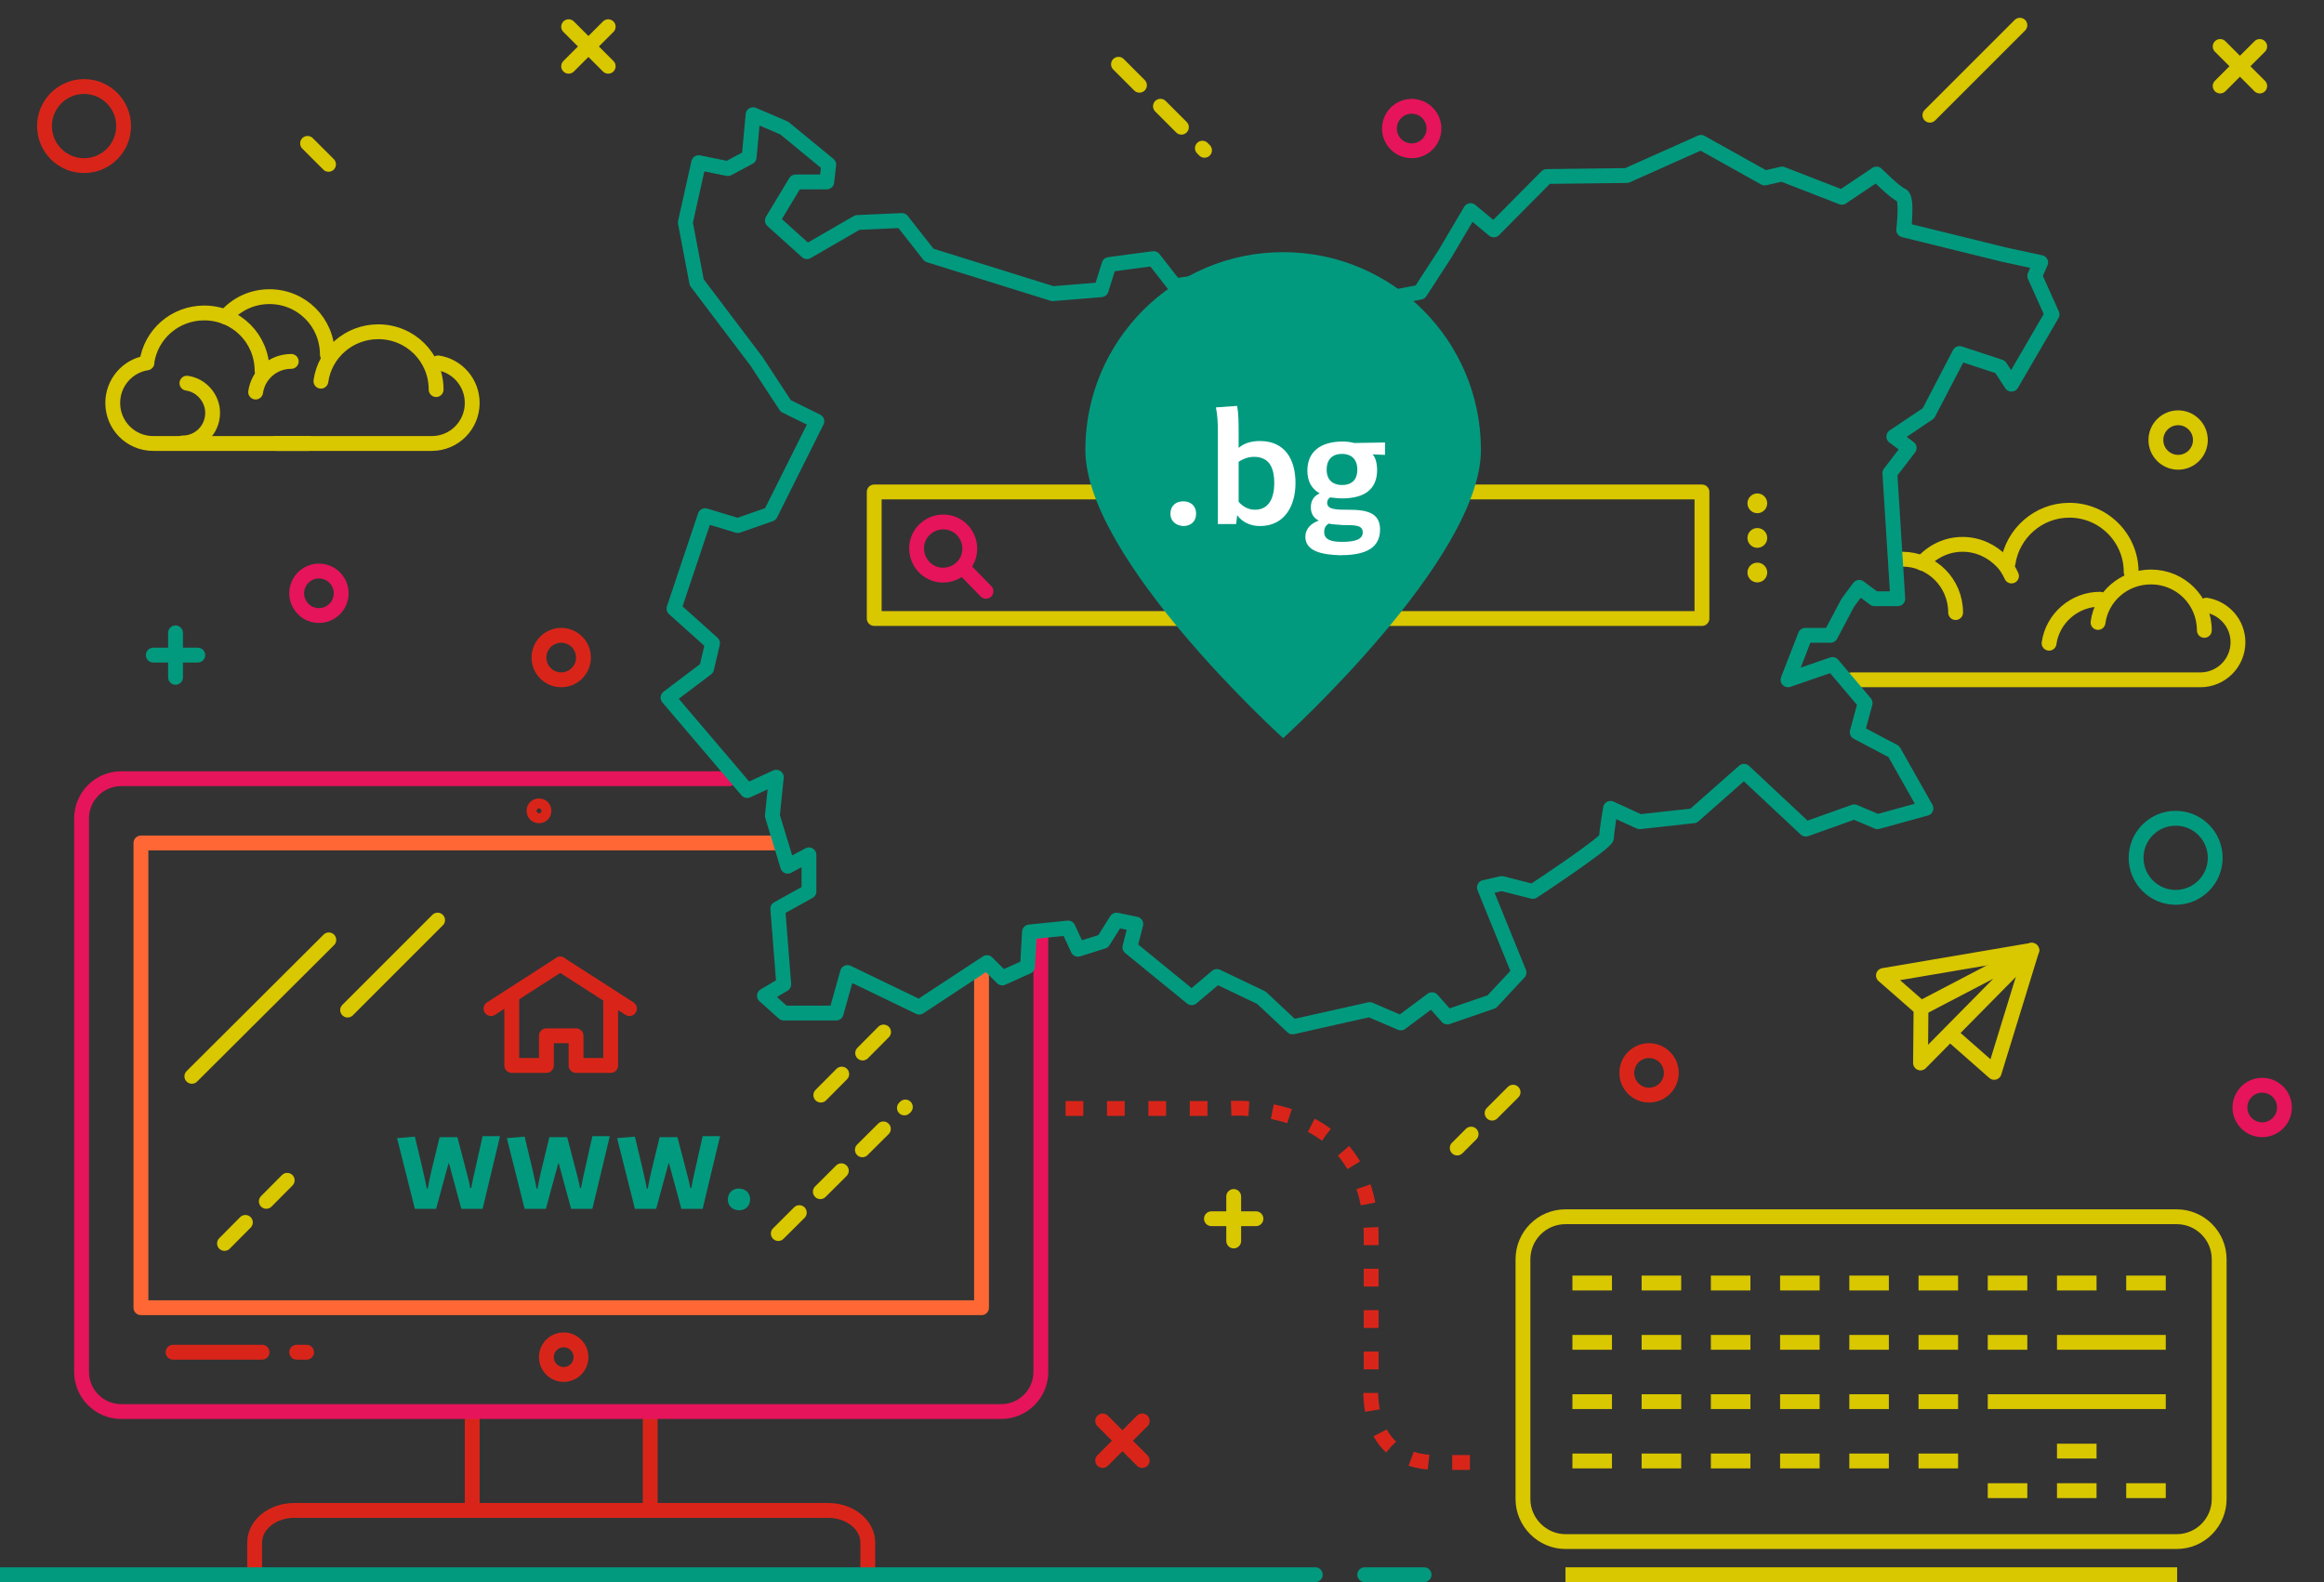<?xml version="1.0" encoding="utf-8"?>
<!-- Generator: Adobe Illustrator 23.0.3, SVG Export Plug-In . SVG Version: 6.00 Build 0)  -->
<svg version="1.1" id="Layer_3" xmlns="http://www.w3.org/2000/svg" xmlns:xlink="http://www.w3.org/1999/xlink" x="0px" y="0px"
	 viewBox="0 0 470 320" style="enable-background:new 0 0 470 320;" xml:space="preserve">
<rect x="0" y="0" width="470" height="320" fill="#333333" stroke="none"/>
<style type="text/css">
	.st0{fill:#FFFFFF;stroke:#D92519;stroke-width:3;stroke-linecap:round;stroke-linejoin:round;stroke-miterlimit:10;}
	.st1{fill:none;stroke:#E6145A;stroke-width:3;stroke-linecap:round;stroke-linejoin:round;stroke-miterlimit:10;}
	.st2{fill:none;stroke:#FF6835;stroke-width:3;stroke-linecap:round;stroke-linejoin:round;stroke-miterlimit:10;}
	.st3{fill:none;stroke:#D92519;stroke-width:3;stroke-miterlimit:10;stroke-dasharray:3.588,4.784;}
	.st4{fill:none;stroke:#D92519;stroke-width:3;stroke-linecap:round;stroke-linejoin:round;stroke-miterlimit:10;}
	.st5{fill:none;stroke:#D9C700;stroke-width:3;stroke-linecap:round;stroke-linejoin:round;stroke-miterlimit:10;}
	
		.st6{fill:none;stroke:#D9C700;stroke-width:3;stroke-linecap:round;stroke-linejoin:round;stroke-miterlimit:10;stroke-dasharray:6;}
	.st7{fill:#029A7F;}
	.st8{fill:none;stroke:#D9C700;stroke-width:3;stroke-miterlimit:10;}
	.st9{fill:#FFFFFF;stroke:#029A7F;stroke-width:3;stroke-linecap:round;stroke-linejoin:round;stroke-miterlimit:10;}
	.st10{fill:#FFFFFF;stroke:#D9C700;stroke-width:3;stroke-miterlimit:10;}
	.st11{fill:none;stroke:#029A7F;stroke-width:3;stroke-linecap:round;stroke-linejoin:round;stroke-miterlimit:10;}
	.st12{fill:none;stroke:#D9C700;stroke-width:3;stroke-linejoin:round;stroke-miterlimit:10;}
	.st13{fill:#FFFFFF;}
	.st14{fill:#D9C700;}
</style>
<g>
	<line class="st0" x1="131.5" y1="286" x2="131.5" y2="304"/>
	<line class="st0" x1="95.5" y1="304" x2="95.5" y2="286"/>
</g>
<g>
	<path class="st1" d="M210.5,188.5v89c0,4.4-3.6,8-8,8h-178c-4.4,0-8-3.6-8-8v-112c0-4.4,3.6-8,8-8h123"/>
</g>
<polyline class="st2" points="198.5,196.5 198.5,264.5 28.5,264.5 28.5,170.5 157.5,170.5 "/>
<path class="st3" d="M215.5,224.2h33.1c0,0,28.7-2.5,28.7,26.2s0,29,0,29s-2.1,16.4,13.2,16.4h9.7"/>
<circle class="st4" cx="114" cy="274.5" r="3.5"/>
<circle class="st4" cx="109" cy="164" r="1"/>
<line class="st4" x1="35" y1="273.5" x2="53" y2="273.5"/>
<line class="st4" x1="60" y1="273.5" x2="62" y2="273.5"/>
<g>
	<path class="st4" d="M51.5,318.5c0,0,0-2.9,0-6.5s3.6-6.5,8-6.5h108c4.4,0,8,2.9,8,6.5s0,6.5,0,6.5"/>
</g>
<line class="st5" x1="66.5" y1="190.1" x2="38.8" y2="217.7"/>
<line class="st5" x1="88.5" y1="186.1" x2="70.3" y2="204.3"/>
<line class="st5" x1="408.5" y1="5.1" x2="390.3" y2="23.3"/>
<line class="st6" x1="45.4" y1="251.5" x2="59.7" y2="237.1"/>
<line class="st6" x1="157.4" y1="249.5" x2="183.1" y2="223.9"/>
<line class="st6" x1="166" y1="221.5" x2="182.6" y2="204.8"/>
<g>
	<path class="st7" d="M101.1,229.9l-3.5,14.6h-4.3l-2.5-9.2h-0.1l-2.5,9.2h-4.3l-3.6-14.3l3.6-0.3l1.6,6.7c0.3,1.5,0.6,2.5,0.8,3.8
		h0.2c0.2-1.2,0.5-2.5,0.8-3.8l1.6-6.6h3.6l1.7,6.5c0.3,1.3,0.7,2.5,0.9,3.8h0.2c0.2-1.2,0.5-2.5,0.8-3.8l1.5-6.7H101.1z"/>
	<path class="st7" d="M123.3,229.9l-3.5,14.6h-4.3l-2.5-9.2h-0.1l-2.5,9.2h-4.3l-3.6-14.3l3.6-0.3l1.6,6.7c0.3,1.5,0.6,2.5,0.8,3.8
		h0.2c0.2-1.2,0.5-2.5,0.8-3.8l1.6-6.6h3.6l1.7,6.5c0.3,1.3,0.7,2.5,0.9,3.8h0.2c0.2-1.2,0.5-2.5,0.8-3.8l1.5-6.7H123.3z"/>
	<path class="st7" d="M145.6,229.9l-3.5,14.6h-4.3l-2.5-9.2h-0.1l-2.5,9.2h-4.3l-3.6-14.3l3.6-0.3l1.6,6.7c0.3,1.5,0.6,2.5,0.8,3.8
		h0.2c0.2-1.2,0.5-2.5,0.8-3.8l1.6-6.6h3.6l1.7,6.5c0.3,1.3,0.7,2.5,0.9,3.8h0.2c0.2-1.2,0.5-2.5,0.8-3.8l1.5-6.7H145.6z"/>
	<path class="st7" d="M147.2,242.6c0-1.3,0.9-2.2,2.2-2.2c1.4,0,2.3,0.9,2.3,2.2c0,1.3-0.9,2.2-2.3,2.2
		C148.1,244.7,147.2,243.9,147.2,242.6z"/>
</g>
<g>
	<polyline class="st4" points="103.5,202 103.5,215.5 110.5,215.5 110.5,209.5 116.5,209.5 116.5,215.5 123.5,215.5 123.5,202 	"/>
	<line class="st4" x1="113.3" y1="195" x2="127.3" y2="204"/>
	<line class="st4" x1="113.3" y1="195" x2="99.3" y2="204"/>
</g>
<g>
	<path class="st8" d="M316.6,311.8h123.6c4.8,0,8.6-3.9,8.6-8.6l0-48.5c0-4.8-3.9-8.6-8.6-8.6H316.6c-4.8,0-8.6,3.9-8.6,8.6v48.5
		C308,307.9,311.9,311.8,316.6,311.8z"/>
</g>
<line class="st9" x1="266" y1="318.5" x2="0" y2="318.5"/>
<line class="st9" x1="276" y1="318.5" x2="288" y2="318.5"/>
<line class="st10" x1="316.6" y1="318.5" x2="440.3" y2="318.5"/>
<circle class="st11" cx="440" cy="173.5" r="8"/>
<circle class="st4" cx="17" cy="25.5" r="8"/>
<circle class="st5" cx="440.5" cy="89" r="4.5"/>
<circle class="st1" cx="285.5" cy="26" r="4.5"/>
<circle class="st1" cx="457.5" cy="224" r="4.5"/>
<circle class="st4" cx="333.5" cy="217" r="4.5"/>
<circle class="st4" cx="113.5" cy="133" r="4.5"/>
<circle class="st1" cx="64.5" cy="120" r="4.5"/>
<g>
	<line class="st11" x1="31" y1="132.5" x2="40" y2="132.5"/>
	<line class="st11" x1="35.5" y1="128" x2="35.5" y2="137"/>
</g>
<g>
	<line class="st5" x1="245" y1="246.5" x2="254" y2="246.5"/>
	<line class="st5" x1="249.5" y1="242" x2="249.5" y2="251"/>
</g>
<g>
	<line class="st5" x1="449" y1="9.4" x2="457" y2="17.4"/>
	<line class="st5" x1="457" y1="9.4" x2="449" y2="17.4"/>
</g>
<g>
	<line class="st5" x1="115" y1="5.4" x2="123" y2="13.4"/>
	<line class="st5" x1="123" y1="5.4" x2="115" y2="13.4"/>
</g>
<g>
	<line class="st4" x1="223" y1="287.4" x2="231" y2="295.4"/>
	<line class="st4" x1="231" y1="287.4" x2="223" y2="295.4"/>
</g>
<line class="st6" x1="306" y1="220.9" x2="294.7" y2="232.2"/>
<line class="st6" x1="226.2" y1="13" x2="243.6" y2="30.4"/>
<line class="st6" x1="62.2" y1="29" x2="70.3" y2="37.1"/>
<g>
	<g>
		<g>
			<line class="st12" x1="318" y1="259.5" x2="326" y2="259.5"/>
			<line class="st12" x1="332" y1="259.5" x2="340" y2="259.5"/>
			<line class="st12" x1="346" y1="259.5" x2="354" y2="259.5"/>
			<line class="st12" x1="360" y1="259.5" x2="368" y2="259.5"/>
			<line class="st12" x1="374" y1="259.5" x2="382" y2="259.5"/>
			<line class="st12" x1="388" y1="259.5" x2="396" y2="259.5"/>
			<line class="st12" x1="402" y1="259.5" x2="410" y2="259.5"/>
			<line class="st12" x1="416" y1="259.5" x2="424" y2="259.5"/>
			<line class="st12" x1="430" y1="259.5" x2="438" y2="259.5"/>
		</g>
		<g>
			<line class="st12" x1="318" y1="271.5" x2="326" y2="271.5"/>
			<line class="st12" x1="332" y1="271.5" x2="340" y2="271.5"/>
			<line class="st12" x1="346" y1="271.5" x2="354" y2="271.5"/>
			<line class="st12" x1="360" y1="271.5" x2="368" y2="271.5"/>
			<line class="st12" x1="374" y1="271.5" x2="382" y2="271.5"/>
			<line class="st12" x1="388" y1="271.5" x2="396" y2="271.5"/>
			<line class="st12" x1="402" y1="271.5" x2="410" y2="271.5"/>
			<line class="st12" x1="416" y1="271.5" x2="438" y2="271.5"/>
		</g>
		<g>
			<line class="st12" x1="318" y1="295.5" x2="326" y2="295.5"/>
			<line class="st12" x1="332" y1="295.5" x2="340" y2="295.5"/>
			<line class="st12" x1="346" y1="295.5" x2="354" y2="295.5"/>
			<line class="st12" x1="360" y1="295.5" x2="368" y2="295.5"/>
			<line class="st12" x1="374" y1="295.5" x2="382" y2="295.5"/>
			<line class="st12" x1="388" y1="295.5" x2="396" y2="295.5"/>
		</g>
		<g>
			<g>
				<line class="st12" x1="318" y1="283.5" x2="326" y2="283.5"/>
				<line class="st12" x1="332" y1="283.5" x2="340" y2="283.5"/>
				<line class="st12" x1="346" y1="283.5" x2="354" y2="283.5"/>
				<line class="st12" x1="360" y1="283.5" x2="368" y2="283.5"/>
				<line class="st12" x1="374" y1="283.5" x2="382" y2="283.5"/>
				<line class="st12" x1="388" y1="283.5" x2="396" y2="283.5"/>
			</g>
			<line class="st12" x1="402" y1="283.5" x2="438" y2="283.5"/>
		</g>
	</g>
	<g>
		<line class="st12" x1="402" y1="301.5" x2="410" y2="301.5"/>
		<line class="st12" x1="416" y1="301.5" x2="424" y2="301.5"/>
		<line class="st12" x1="416" y1="293.5" x2="424" y2="293.5"/>
		<line class="st12" x1="430" y1="301.5" x2="438" y2="301.5"/>
	</g>
</g>
<g>
	<polyline class="st5" points="395,209.6 403.3,216.9 410.9,192.2 380.9,197.3 388.1,203.6 	"/>
	<polygon class="st5" points="410.9,192.2 388.5,203.9 388.4,215 	"/>
</g>
<g>
	<path class="st5" d="M62.4,89.7H31c-4.6,0-8.2-3.7-8.2-8.2c0-4.1,3-7.5,6.9-8.1"/>
	<path class="st5" d="M55.9,89.7h31.4c4.6,0,8.2-3.7,8.2-8.2c0-4.1-3-7.5-6.9-8.1"/>
	<path class="st5" d="M64.9,77.1c0.8-5.7,5.7-10,11.6-10c6.5,0,11.7,5.2,11.7,11.7"/>
	<path class="st5" d="M37.8,77.5c2.9,0.4,5.2,3,5.2,6c0,3.4-2.7,6.1-6.1,6.1"/>
	<path class="st5" d="M51.7,79.3c0.5-3.5,3.5-6.2,7.2-6.2"/>
	<path class="st5" d="M45.6,64.1c2.1-2.5,5.3-4.1,8.9-4.1c6.5,0,11.7,5.2,11.7,11.7"/>
	<path class="st5" d="M29.7,73.3c0.8-5.7,5.7-10,11.6-10c6.5,0,11.7,5.2,11.7,11.7"/>
</g>
<g>
	<g>
		<path class="st5" d="M446.2,122.4c3.6,0.6,6.4,3.7,6.4,7.5c0,4.2-3.4,7.6-7.6,7.6h-28.5h-12.3h-29.7"/>
		<path class="st5" d="M406.1,113.9c0.9-6,6.1-10.7,12.4-10.7c6.9,0,12.5,5.6,12.5,12.5"/>
		<path class="st5" d="M424.3,125.9c0.7-5.2,5.2-9.2,10.7-9.2c6,0,10.8,4.8,10.8,10.8"/>
		<path class="st5" d="M414.4,130.1c0.7-5,5.1-8.9,10.3-8.9"/>
		<path class="st5" d="M388.7,113.9c2-2.3,4.9-3.8,8.2-3.8c3.2,0,6,1.4,8,3.5c0.8,0.8,1.4,1.8,1.9,2.9"/>
		<path class="st5" d="M384.7,113.1c6,0,10.8,4.8,10.8,10.8"/>
	</g>
</g>
<path class="st11" d="M271.2,62.1l-19.9-6.3l-13.7,2l-4.3-5.5l-9,1.2l-1.6,5.1l-9.8,0.8l-25-7.8l-5.5-7l-9,0.4l-10.2,5.9l-7-6.3
	l4.7-7.8h6.3l0.4-3.5l-9-7.4l-6.3-2.7l-0.8,8.6l-4.3,2.3l-5.9-1.2l-2.7,12.1l2.3,12.1l12.1,16l5.9,9l6.3,3.1l-9.4,18.8l-6.6,2.3
	l-6.6-2l-6.3,18.8l7.8,7l-1.2,5.1l-7.8,5.9l16,18.8l5.9-2.7l-0.8,7.8l3.1,10.2l4.3-2.3v7.4l-6.3,3.5l1.2,15.3l-3.9,2.3l3.9,3.5h10.6
	l2.3-8.2l14.5,7l13.7-9l3.1,3.1l5.1-2.3l0.4-7l7.8-0.8l2,4.3l5.1-1.6l2.7-4.3l3.9,0.8l-1.2,4.7l12.5,10.2l5.1-4.3l9,4.3l6.3,5.9
	l15.6-3.5l6.3,2.7l6.3-4.7l3.1,3.5l9-3.1l5.5-5.9l-7-17.2l3.5-0.8l6.3,1.6c0,0,14.9-9.8,14.9-10.9c0-1.2,0.8-5.9,0.8-5.9l5.9,2.7
	l10.9-1.2l10.2-9l12.5,11.7l9.8-3.5l4.7,2l9.8-2.7L383,152l-7.4-3.9l1.6-5.9l-6.6-7.8l-9,3.1l3.5-9h5.1l3.5-6.6l2.3-3.1l3.1,2.3h4.7
	l-1.6-25.4l3.9-5.1l-3.1-2.3l7-4.7l6.3-12.1l8.2,2.7l2.3,3.5l8.2-14.1l-3.5-7.8l1.2-2.7l-7.4-1.6L385,46.5c0,0,0.8-6.6-0.4-7
	c-1.2-0.4-5.1-4.3-5.1-4.3l-7,4.7l-12.1-4.7l-3.5,0.8L344,28.8l-15,6.7l-16.2,0.2l-10.7,10.8l-4.7-3.9l-5.2,8.8l-5,7.7L271.2,62.1z"
	/>
<g>
	<rect x="176.8" y="99.5" class="st5" width="167.4" height="25.6"/>
	<path class="st1" d="M187.1,107c2.2-2,5.6-1.9,7.6,0.3c2,2.2,1.9,5.6-0.3,7.6c-2.2,2-5.6,1.9-7.6-0.3
		C184.8,112.4,184.9,109,187.1,107z"/>
	<line class="st1" x1="195.7" y1="115.8" x2="199.4" y2="119.6"/>
</g>
<g>
	<path class="st7" d="M259.5,51c22.1,0,40,17.9,40,40c0,22.1-40,58.3-40,58.3s-40-36.2-40-58.3C219.5,68.9,237.4,51,259.5,51z"/>
	<g>
		<g>
			<path class="st13" d="M236.7,103.9c0-1.5,1-2.5,2.6-2.5c1.6,0,2.6,1,2.6,2.5c0,1.5-1,2.5-2.6,2.5
				C237.8,106.3,236.7,105.4,236.7,103.9z"/>
			<path class="st13" d="M250.5,90.6c0.8-0.7,2.1-1.4,4.3-1.4c5.2,0,7.2,3.9,7.2,8.5c0,4.6-2.2,8.7-7.2,8.7c-1.9,0-3.6-0.8-4.6-2.2
				L250,106l-3.7,0V87.7c0-2.6-0.1-3.8-0.4-5.3l4.3-0.3c0.3,1.7,0.3,3.3,0.3,6.1V90.6z M257.7,97.7c0-3.5-1.3-5.3-4.1-5.3
				c-1.4,0-2.5,0.6-3.1,1l0,8.1c0.8,0.9,1.9,1.6,3.3,1.6C256.3,103.1,257.7,101.2,257.7,97.7z"/>
			<path class="st13" d="M264,108.6c0-1.8,1.3-2.8,2.7-3.3c-1-0.5-1.6-1.4-1.6-2.7c0-1.3,0.6-2.3,1.8-2.8c-1.6-0.9-2.5-2.4-2.5-4.6
				c0-3.8,2.6-5.9,7.2-5.9c0.7,0,1.5,0.1,2.3,0.3l6.2-0.1V92l-2.5-0.1c0.6,0.7,0.9,1.8,0.9,3.2c0,3.7-2.4,5.7-7,5.7
				c-0.9,0-1.7-0.1-2.5-0.2c-0.4,0.3-0.6,0.6-0.6,1.1c0,1.4,1.9,1.4,4.4,1.4c3.8,0,6.3,0.7,6.3,4c0,4.3-3.9,5.2-8.1,5.2
				C267.4,112.2,264,111.5,264,108.6z M268.7,105.9c-0.6,0.4-0.9,0.9-0.9,1.7c0,1.5,1.3,2,3.6,2c2.6,0,4.2-0.5,4.2-1.9
				c0-1.5-1.5-1.5-4-1.5C270.6,106.1,269.6,106.1,268.7,105.9z M274.5,95c0-2.3-1.4-3.2-3.1-3.2c-1.6,0-3.1,0.8-3.1,3.2
				c0,2.3,1.5,3.1,3.1,3.1C273.1,98.1,274.5,97.3,274.5,95z"/>
		</g>
	</g>
</g>
<g>
	<path class="st14" d="M353.4,101.8c0,1.1,0.9,2,2,2s2-0.9,2-2c0-1.1-0.9-2-2-2S353.4,100.7,353.4,101.8z"/>
	<g>
		<path class="st14" d="M353.4,108.8c0,1.1,0.9,2,2,2s2-0.9,2-2c0-1.1-0.9-2-2-2S353.4,107.7,353.4,108.8z"/>
	</g>
	<g>
		<circle class="st14" cx="355.4" cy="115.8" r="2"/>
	</g>
</g>
</svg>
